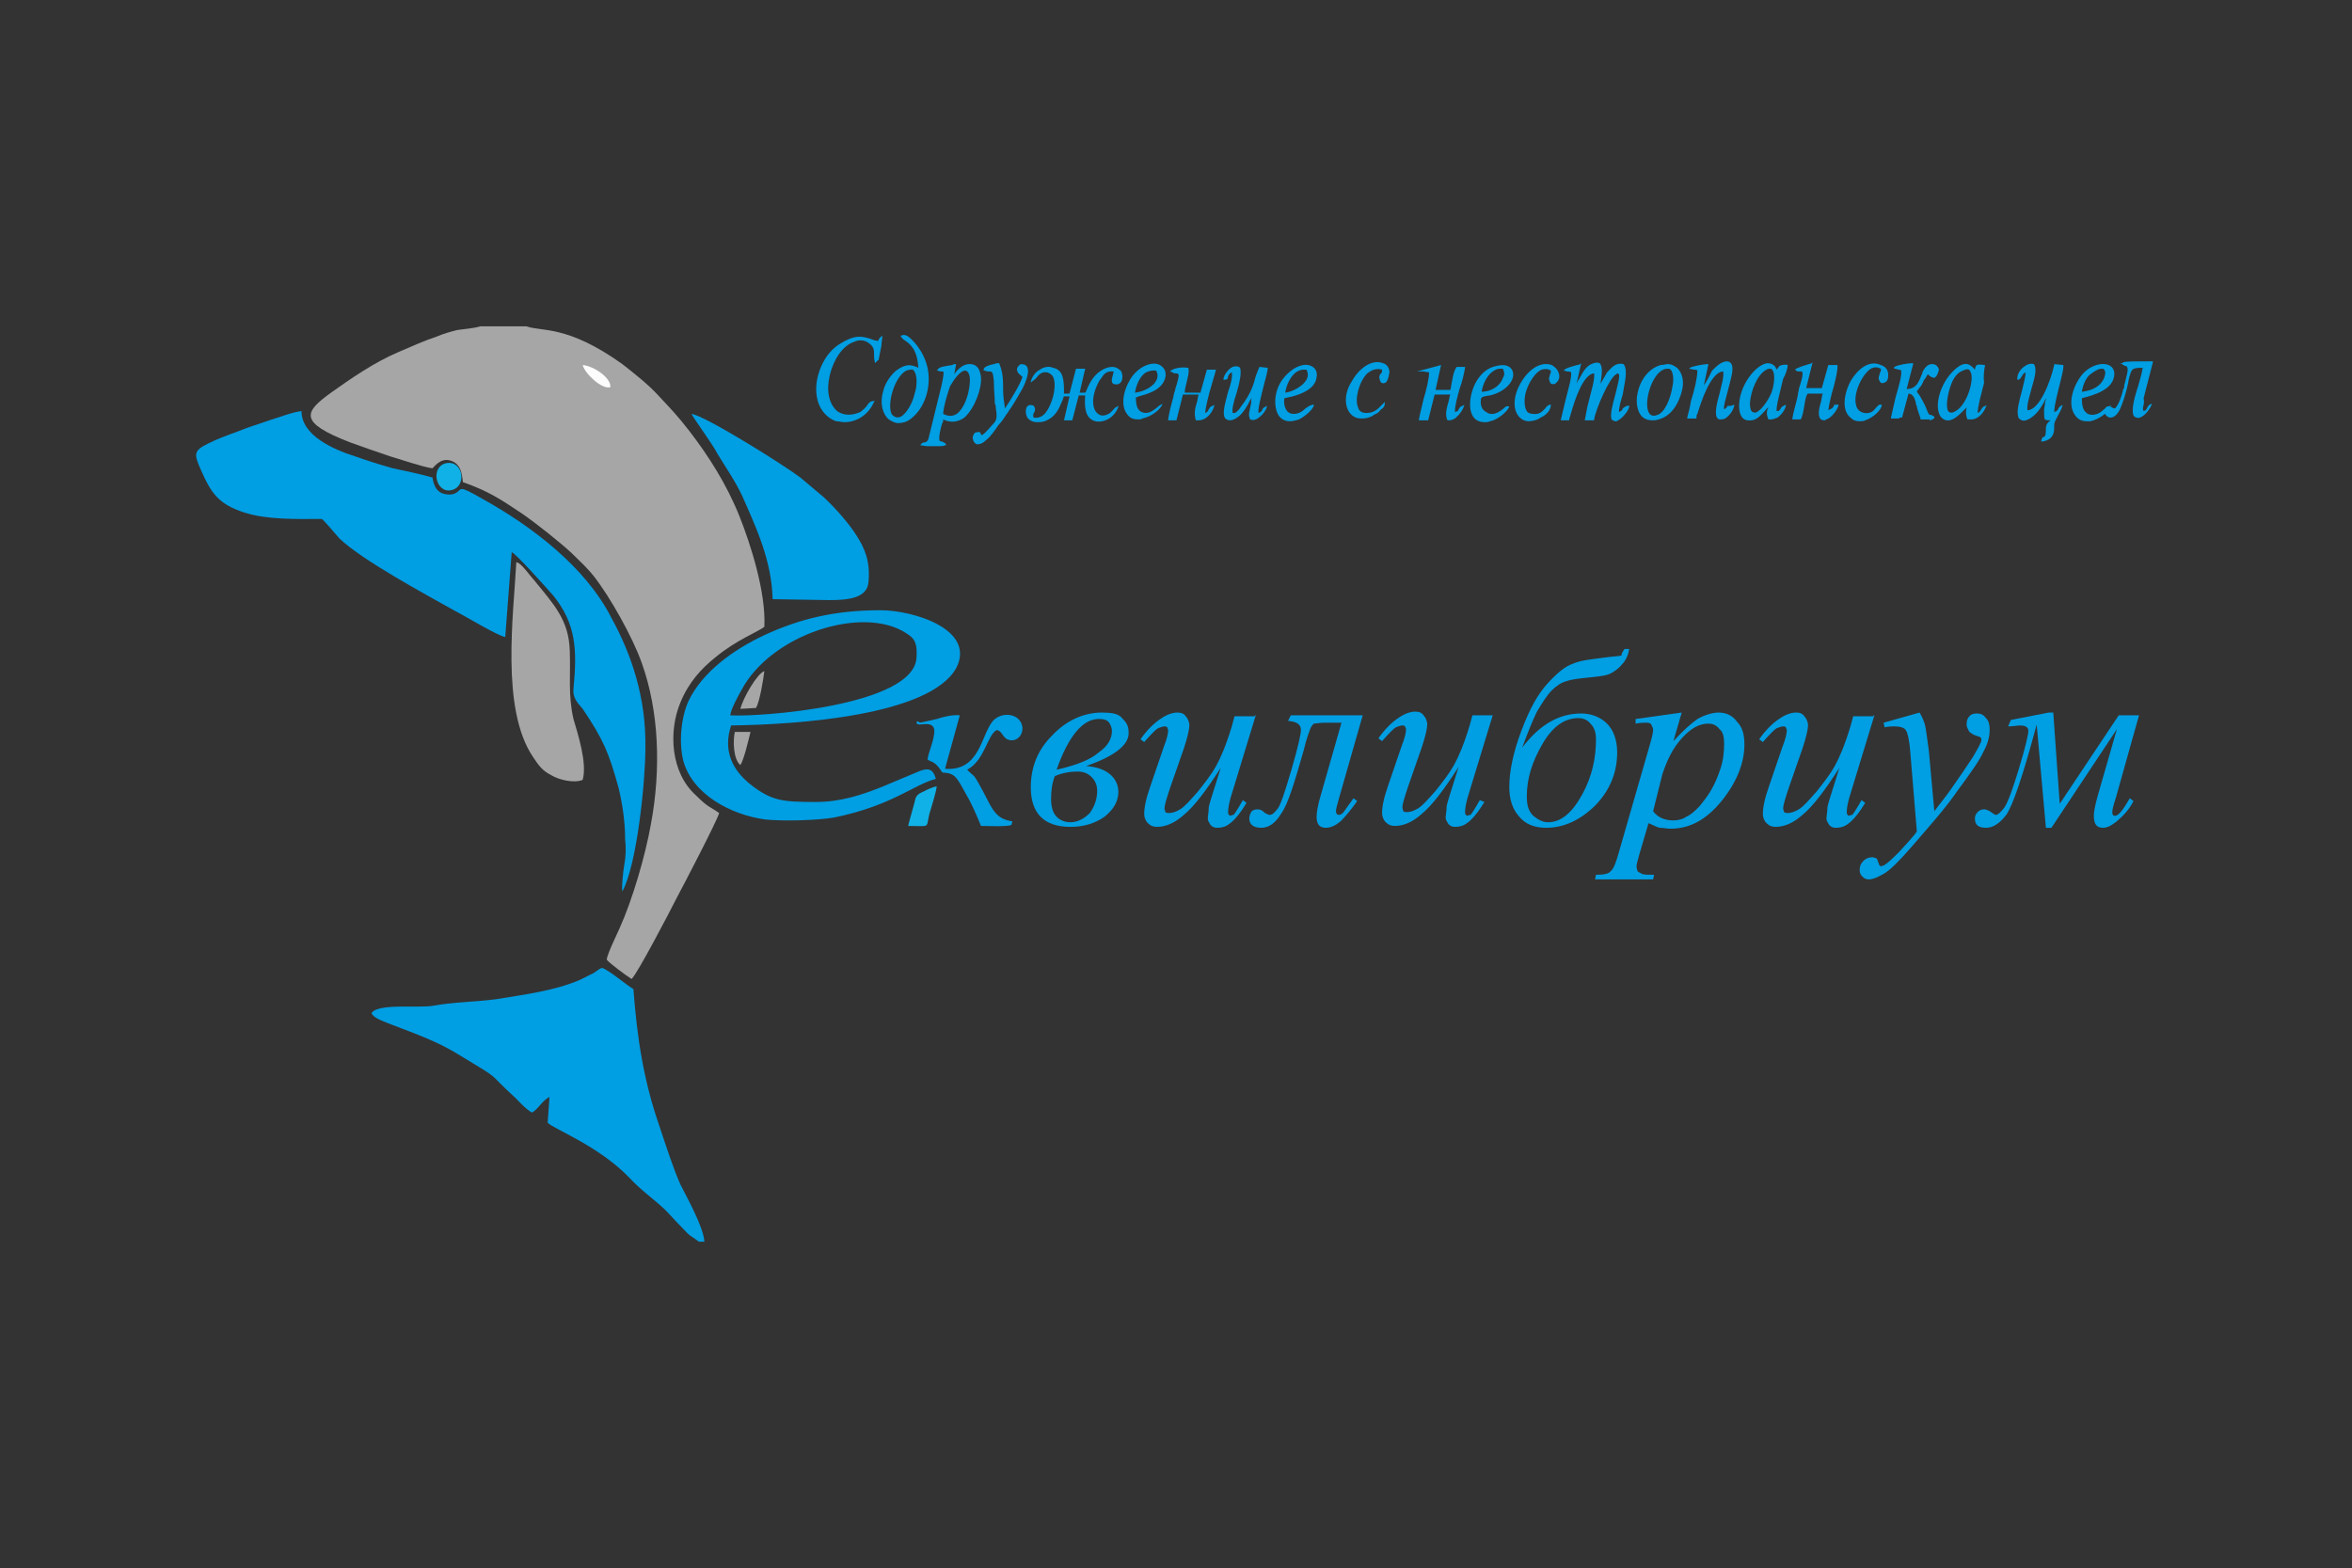 <?xml version="1.0" encoding="utf-8"?>
<!-- Generator: Adobe Illustrator 21.1.0, SVG Export Plug-In . SVG Version: 6.00 Build 0)  -->
<svg version="1.1" id="Layer_1" xmlns="http://www.w3.org/2000/svg" xmlns:xlink="http://www.w3.org/1999/xlink" x="0px" y="0px"
	 viewBox="0 0 255.1 170.1" style="enable-background:new 0 0 255.1 170.1;" xml:space="preserve">
<rect x="0" y="0" width="255.1" height="170.1" fill="#333333" stroke="none"/>
<style type="text/css">
	.st0{fill:#A6A6A6;}
	.st1{fill:#009EE3;}
	.st2{fill:#10B1E7;}
	.st3{fill:#FCFCFC;}
</style>
<path class="st0" d="M57.1,35.4h-5c-0.6,0.2-1.8,0.3-2.5,0.4c-0.8,0.2-1.5,0.4-2.2,0.7c-1.5,0.5-2.8,1.1-4.2,1.7
	c-2.6,1.1-5.2,2.9-7.3,4.4C33,44.7,32.3,45.8,38,48c1.4,0.5,2.8,1,4.3,1.5c1,0.3,3.7,1.2,4.6,1.3c0.4-0.4,1.1-1.3,2.3-0.7
	c0.7,0.4,0.9,1.1,1,2.2c2.8,1,4,1.8,6.4,3.4c1.6,1.1,4.1,3.1,5.4,4.3c0.8,0.8,1.6,1.5,2.4,2.5c1.8,2.3,4.2,6.6,5.2,9.4
	c1.9,5.3,2.1,11.6,1,17.5c-0.6,3.4-2,8.2-3.4,11.3c-0.3,0.7-1.3,2.7-1.4,3.4c0.3,0.4,2.2,1.8,2.7,2.1c0.6-0.5,4.2-7.4,4.9-8.8
	c0.7-1.3,4.4-8.4,4.6-9.2c-1-0.7-1.2-0.6-2.5-1.9c-2.8-2.5-3-7-1.7-10.1c0.9-2.2,2.3-3.7,3.8-4.9c2.3-1.9,4.7-2.8,5.3-3.3
	c0.2-3.7-1.5-9-2.7-12c-1.4-3.5-3.4-6.6-5.4-9.2c-1.3-1.7-2.1-2.5-3.4-3.9c-1.1-1.2-2.5-2.3-3.9-3.4C61.5,35.2,58.7,36,57.1,35.4"/>
<path class="st1" d="M34.9,56.3c0.2,0.1,1.3,1.4,1.9,2.1c2.5,2.4,9.4,6.1,12.6,7.9c1,0.5,4.6,2.7,5.4,2.8l0.7-9.2
	c0.5,0.2,3.7,3.8,4.5,4.7c2.5,3.1,2.6,5.9,2.2,10.1c-0.1,1,0.4,1.5,1,2.2c2.2,3.3,2.8,4.6,3.9,8.6c0.4,1.7,0.7,3.6,0.7,5.5
	c0.1,1,0.1,1.8-0.1,2.9c-0.1,0.5-0.3,2.4-0.2,2.8c1.6-2.9,2.5-12,2.5-15.5C70.1,75.7,68.5,71,66.3,67c-2.8-5.5-8.6-9.9-14-12.9
	c-2.8-1.6-2.1-1-2.9-0.6c-0.5,0.3-1.5,0.1-1.8-0.2c-0.4-0.3-0.6-0.9-0.7-1.5c-1.4-0.4-2.9-0.7-4.3-1c-1.4-0.4-2.7-0.8-4.1-1.3
	c-2.2-0.7-5.8-2.2-5.8-4.9c-1,0.1-2.5,0.7-3.5,1c-1.1,0.4-2.2,0.7-3.4,1.2c-1.1,0.4-2.2,0.8-3.2,1.3c-1.6,0.8-1.6,1.1-0.8,2.9
	c1.1,2.5,1.9,3.7,4.7,4.6C29,56.4,32.1,56.3,34.9,56.3"/>
<path class="st1" d="M75.8,134.7h0.6c-0.1-1.6-1.9-4.8-2.6-6.2c-0.8-1.8-1.6-4.3-2.3-6.4c-1.7-4.9-2.4-9.5-2.8-14.8
	c-0.7-0.4-2.7-2.1-3.4-2.3c-0.4,0.1-0.7,0.5-1.2,0.7c-0.4,0.2-0.8,0.4-1.2,0.6c-2.8,1.2-6.1,1.6-9.1,2.1c-2.3,0.3-4.6,0.3-6.8,0.7
	c-1.6,0.3-6-0.3-6.7,0.8c0.2,0.6,1.6,1,2.3,1.3c2.6,1,4.9,1.8,7.3,3.3c4.8,2.9,2.7,1.6,6,4.6c0.4,0.4,1.1,1.2,1.8,1.6
	c0.7-0.4,1.1-1.3,1.9-1.7l-0.2,2.8c0.7,0.7,5.5,2.5,8.8,5.9c1.4,1.5,2.5,2.2,3.9,3.5c0.6,0.6,1.1,1.2,1.8,1.9
	C75,134.3,74.9,134,75.8,134.7"/>
<path class="st1" d="M95.5,66.2c-4.9,0-8.7,0.9-12.6,2.7c-3.4,1.6-6.7,4-8.2,7.1c-0.8,1.7-1.1,4.4-0.6,6.5c1,3.7,5.2,5.9,8.9,6.4
	c1.9,0.2,5.6,0.1,7.4-0.2c6.4-1.3,8.7-3.6,11.1-4.2c-0.4-1.6-1.4-1-2.6-0.5c-1,0.4-2.1,0.9-3.1,1.3c-2.2,0.9-4.6,1.7-7.3,1.7
	c-3.6,0-4.8-0.1-7.1-1.9c-2-1.6-3-3.7-2.1-6.4c7.4-0.1,21.5-1.1,24.4-6.2C105.9,68.3,99.1,66.2,95.5,66.2z M99.4,71.4
	c-0.4,5.2-17.1,6.4-20.2,6.2c0.1-0.7,0.8-2,1.2-2.7c3.2-6.1,13.2-9.3,17.9-6.2C99.3,69.3,99.5,69.9,99.4,71.4z"/>
<path class="st1" d="M83.8,65l6.1,0.1c1.8,0,4.2-0.1,4.3-2c0.2-2.2-0.4-3.6-1.3-5c-0.8-1.3-2.4-3.1-3.6-4.2l-2.5-2.1
	c-1.7-1.3-10.3-6.7-11.8-6.9c0.1,0.3,2.3,3.3,2.8,4.3c0.9,1.5,1.9,2.9,2.7,4.6C82,57.2,83.7,60.8,83.8,65"/>
<path class="st0" d="M63.2,84.6c0.5-1.8-0.5-4.9-1-6.6c-0.6-2.6-0.3-4.7-0.4-7.4c-0.1-3.4-1.8-5.1-3.9-7.7c-0.4-0.4-1.4-1.9-1.9-1.9
	c-0.3,5.7-1.7,15.9,1.8,21.1c0.6,0.9,1,1.5,2,2C60.6,84.6,62.3,85,63.2,84.6"/>
<path class="st1" d="M99.4,78.5L99.4,78.5l0.3,0.1c0.5,0,1.9-0.4,1.6,1.1c-0.1,0.9-0.6,1.9-0.7,2.7c0.4,0.3,0.8,0.1,1.6,1.4
	c1.4,0.1,1.5,0.4,2.6,2.4c0.6,1,1.1,2.2,1.6,3.4c0.8,0,2.7,0.1,3.3-0.1l0.1-0.4c-2.1-0.3-2.2-1.6-3.7-4.2c-0.5-0.9-0.5-0.7-1-1.2
	c-0.1-0.1-0.1-0.1-0.2-0.2c1.9-1,2.2-3.8,3.2-4.3c0.7,0.1,0.6,1,1.5,1.1c0.7,0.1,1.3-0.5,1.3-1.3c-0.1-1.6-2.2-1.9-3.2-0.8
	c-1.3,1.5-1.4,5.5-5.2,5.2l1.6-5.8c-0.8-0.1-1.9,0.2-2.5,0.4l-1.8,0.4C99.4,78.2,99.5,78.1,99.4,78.5"/>
<path class="st1" d="M133.9,44.9C134,44.9,133.8,44.9,133.9,44.9L133.9,44.9z"/>
<path class="st1" d="M204.8,40.7c0,0.4-0.1,0.7-0.4,0.8c-0.2,0.1-0.4,0.1-0.5-0.1s-0.2-0.3-0.1-0.6c0-0.1,0.1-0.2,0.1-0.4
	c0.1-0.1,0.1-0.1,0.1-0.4c-0.4-0.2-0.7-0.2-1.1,0c-1,0.7-1.9,2.7-1.6,3.9c0.1,0.5,0.4,0.8,0.9,0.9c0.7,0.1,1-0.2,1.3-0.6
	c0.1-0.1,0.1-0.1,0.1-0.1c0.1-0.1,0.1-0.1,0.1-0.1c0.1-0.1,0.1-0.1,0.2-0.1c0,0,0.1,0,0.1,0h0.1v0.1c-0.1,0.5-0.9,1.3-1.8,1.6
	c-0.2,0.1-0.4,0.1-0.6,0.1c-0.4,0-0.7-0.1-1-0.4c-1-0.8-0.7-2.7,0.1-4.1c0.7-1.1,1.9-2.2,3.2-1.6C204.6,39.8,204.8,40.2,204.8,40.7z
	"/>
<path class="st1" d="M150.3,41.5c-0.2,0.1-0.4,0.1-0.5,0s-0.2-0.4-0.2-0.6s0.1-0.3,0.2-0.4c0.1-0.1,0.1-0.2,0.1-0.4
	c-0.7-0.2-1.2,0.1-1.6,0.4c-0.9,0.9-1.4,2.8-1,3.7c0.1,0.4,0.4,0.6,0.9,0.6c0.8,0,1.2-0.4,1.5-0.7c0.1-0.1,0.3-0.3,0.4-0.4l0.1-0.1
	v0.1c0,0.4-0.2,0.6-0.4,0.7l-0.1,0.1c-0.1,0.2-0.4,0.4-0.7,0.5l-0.1,0.1c-0.4,0.2-0.7,0.3-1.2,0.3s-0.7-0.1-1-0.3
	c-1-0.8-0.9-2.5-0.1-3.7c0.7-1.3,2.1-2.5,3.4-2c0.4,0.1,0.7,0.5,0.7,1C150.6,41,150.5,41.3,150.3,41.5z"/>
<path class="st1" d="M169.1,40.6c0.1,0.4-0.1,0.8-0.4,1c-0.1,0.1-0.4,0.1-0.5,0s-0.2-0.4-0.2-0.6c0.1-0.2,0.1-0.3,0.1-0.4
	c0.1-0.1,0.1-0.1,0.1-0.4c-0.3-0.2-0.6-0.2-1-0.1c-0.9,0.4-1.7,2-1.8,2.9c-0.1,0.7,0,1.3,0.2,1.6c0.1,0.2,0.4,0.3,0.7,0.3
	c0.7,0.1,1-0.3,1.3-0.6c0.1-0.2,0.4-0.4,0.5-0.4h0.1V44c0,0.4-0.4,1-1.1,1.3c-0.4,0.3-1,0.4-1.3,0.4c-0.3,0-0.5-0.1-0.7-0.2
	c-1.1-0.7-1-2.4-0.3-3.7c0.7-1.4,2.1-2.7,3.5-2.2C168.8,39.9,169,40.2,169.1,40.6z"/>
<path class="st1" d="M232.5,43.9c-0.1,0.4-0.1,0.5,0,0.7c0.3-0.1,0.3-0.2,0.4-0.4c0.1-0.1,0.1-0.3,0.5-0.4l0.1-0.1l-0.1,0.1
	c-0.1,0.4-0.7,1.3-1.3,1.5c-0.2,0.1-0.4,0-0.6-0.1c-0.4-0.4-0.1-1.8,0.4-3.3c0.2-0.7,0.4-1.4,0.5-2c-1.2,0-1.2,0.1-1.5,1.2
	c-0.1,0.6-0.3,1.6-0.8,2.9c-0.4,1.1-0.9,1.3-1.2,1.3l0,0c-0.2,0-0.4-0.1-0.6-0.4c-0.1-0.2-0.1-0.4,0.1-0.7c0.2-0.2,0.4-0.1,0.7,0
	c0.1,0.1,0.1,0.1,0.3,0.1c0.4-0.4,0.7-1.3,0.9-2.1c0.1-0.1,0.1-0.3,0.1-0.4c0-0.1,0.1-0.3,0.1-0.4c0.1-0.5,0.4-1.3,0.2-1.6
	c-0.1-0.1-0.1-0.1-0.2-0.1l-0.2-0.1c0,0-0.1,0-0.1-0.1l-0.3-0.1h0.3l0.1-0.1l0,0c0.3-0.1,1.5-0.1,2.8-0.1h0.4v0.1l-1,3.9
	C232.6,43.7,232.5,43.8,232.5,43.9z"/>
<path class="st1" d="M110.7,42.5c-0.4,0.7-0.8,1.4-1.3,2.1c-0.1,0.2-0.3,0.4-0.4,0.6c-0.2,0.3-0.4,0.6-0.7,0.9
	c-0.4,0.6-0.9,1.3-1.3,1.6c-0.4,0.4-0.7,0.5-1,0.5c-0.1,0-0.1,0-0.2-0.1c-0.2-0.1-0.3-0.4-0.3-0.7c0.1-0.3,0.2-0.5,0.4-0.5
	c0.4-0.1,0.4,0,0.5,0.2c0,0.1,0.1,0.1,0.1,0.1c0.4-0.2,1-1,1.3-1.3c0.4-0.4,0.3-1,0.2-1.7c0-0.1,0-0.3-0.1-0.4
	c0-0.7-0.1-1.5-0.1-2.2v-0.2c-0.1-1.1-0.2-1.1-0.5-1.1c-0.1,0-0.4,0-0.7-0.2l0.1,0v-0.1c0.1-0.2,0.5-0.4,1.1-0.5
	c0.2-0.1,0.4-0.1,0.5-0.1h0.1v0.1c0.4,0.9,0.4,1.9,0.4,2.8c0,0.7,0.1,1.3,0.2,2c0.5-0.7,1.7-2.7,1.9-3.4c-0.1-0.1-0.1-0.1-0.2-0.2
	c-0.2-0.1-0.4-0.4-0.4-0.6s0.1-0.4,0.4-0.6l0,0l0,0c0.4,0,0.6,0.1,0.7,0.3C111.8,40.5,110.9,42.2,110.7,42.5z"/>
<path class="st1" d="M209.8,41L209.8,41L209.8,41c-0.4-0.1-0.5-0.2-0.6-0.3c-0.1-0.1-0.1-0.1-0.1-0.1c-0.1,0.1-0.2,0.4-0.4,0.6
	c-0.1,0.1-0.1,0.3-0.2,0.4c-0.1,0.3-0.3,0.4-0.4,0.6c-0.1,0.1-0.1,0.1-0.2,0.3c0.1,0.1,0.2,0.3,0.3,0.4c0.1,0.2,0.2,0.3,0.6,1.1
	c0.4,1,0.4,1,0.6,1c0.1,0,0.2,0.1,0.4,0.2l0,0v0.1c0,0.1,0,0.1-0.1,0.1l0,0c0,0.1-0.1,0.1-0.1,0.1c-0.1,0-0.2,0.1-0.2,0.1
	c-0.1,0-0.1,0-0.1-0.1h-1v-0.1c-0.1-0.4-0.3-0.8-0.4-1.3c0-0.1-0.1-0.2-0.1-0.3v-0.1c-0.1-0.4-0.3-1-0.8-1l-0.7,2.6H206v0.1h-0.1
	h-0.8v-0.1c0.1-0.5,0.3-1.3,0.5-2.2c0.3-1.1,0.7-2.3,0.6-2.9c-0.1-0.1-0.2-0.1-0.3-0.1c-0.1,0-0.2-0.1-0.4-0.1l-0.1-0.1l0.1-0.1
	c0.3-0.2,1.4-0.4,1.9-0.4h0.1v0.1l-0.7,2.7l0,0c1,0,1.3-0.7,1.6-1.5c0.1-0.1,0.1-0.4,0.2-0.5c0.4-0.7,0.8-0.7,1-0.7
	c0.3,0,0.6,0.2,0.7,0.6C210.2,40.5,210.1,40.8,209.8,41z"/>
<path class="st1" d="M131.4,41.8c-0.3,1-0.6,2.2-0.7,3c0.3-0.1,0.3-0.2,0.4-0.4c0.1-0.1,0.1-0.3,0.5-0.4l0.1-0.1V44
	c-0.1,0.5-0.5,1.1-1,1.4c-0.2,0.1-0.4,0.2-0.7,0.2c-0.1,0-0.1,0-0.3,0l0,0l0,0c-0.2-0.7-0.1-1.3,0.1-1.9c0.1-0.3,0.1-0.6,0.2-0.9
	h-1.7l-0.7,2.8h-0.9v-0.1c0.1-0.7,0.3-1.5,0.5-2.2c0.1-0.3,0.1-0.6,0.2-0.8c0.1-0.3,0.1-0.5,0.2-0.7c0.2-0.7,0.3-1.1,0.2-1.2
	c-0.1-0.1-0.1-0.1-0.4-0.1c-0.1,0-0.1,0-0.2-0.1l-0.3-0.1l0.1-0.1c0.4-0.3,1.3-0.4,1.8-0.3h0.1v0.1c0.1,0.4-0.1,1-0.2,1.5
	c-0.1,0.4-0.2,0.7-0.2,1.1h1.7l0.7-2.5h1V40C131.8,40.5,131.6,41.1,131.4,41.8z"/>
<path class="st1" d="M158.3,42.2c-0.2,0.8-0.5,1.7-0.5,2.5c0.3-0.1,0.4-0.1,0.4-0.3c0.1-0.1,0.1-0.3,0.5-0.4l0.1-0.1V44
	c-0.1,0.4-0.5,1-1,1.4c-0.2,0.1-0.4,0.2-0.6,0.2c-0.1,0-0.1,0-0.2,0l0,0l0,0c-0.3-0.6-0.1-1.3,0.1-2c0.1-0.3,0.1-0.6,0.2-0.8h-1.7
	l-0.7,2.8h-1v-0.1c0.1-0.6,0.3-1.3,0.5-2.2c0.3-1,0.6-2.2,0.6-2.9l-0.6-0.1h-0.7l2.6-0.7l-0.6,2.7h1.6c0.1-0.3,0.1-0.6,0.2-1
	c0.1-0.6,0.2-1.1,0.5-1.5l0,0h0.9v0.1C158.8,40.5,158.6,41.4,158.3,42.2z"/>
<path class="st1" d="M198.9,41.9c-0.3,1-0.5,1.9-0.6,2.6c0.2-0.1,0.2-0.1,0.4-0.2l0.1-0.1c0.1-0.1,0.1-0.2,0.1-0.2
	c0-0.1,0.1-0.1,0.3-0.1h0.2V44c-0.1,0.4-0.7,1.3-1.3,1.5c-0.1,0-0.1,0.1-0.2,0.1c-0.1,0-0.2,0-0.4-0.1c-0.4-0.4-0.2-1.2,0-1.9
	c0.1-0.4,0.1-0.7,0.2-0.9h-1.6c-0.2,0.1-0.3,0.7-0.4,1.3c-0.1,0.6-0.2,1.2-0.4,1.5l0,0h-0.9v-0.1c0.1-0.6,0.3-1.3,0.5-2.1
	c0.1-0.3,0.1-0.7,0.2-1v-0.1c0.2-0.6,0.6-1.8,0.3-1.9c-0.1,0-0.1,0-0.2,0c-0.1,0-0.3,0-0.4-0.1l-0.1-0.1l0.1-0.1
	c0.2-0.1,0.7-0.3,1.1-0.4c0.2-0.1,0.4-0.1,0.6-0.2l0.1-0.1l-0.7,2.8h1.7l0.7-2.5h1v0.1C199.3,40.3,199.1,41.1,198.9,41.9z"/>
<path class="st1" d="M188.1,43.9V44c-0.1,0.5-0.5,1.1-1,1.4c-0.2,0.1-0.4,0.1-0.5,0.1c-0.1,0-0.2,0-0.3-0.1l0,0l0,0
	c-0.4-0.4-0.1-1.6,0.2-2.7c0.2-0.9,0.5-1.8,0.4-2.4l0,0c-0.9,0-1.9,1.6-2.8,4.6c-0.1,0.1-0.1,0.3-0.1,0.4v0.1h-1v-0.1
	c0.1-0.4,0.3-1.1,0.4-1.8c0.4-1.2,0.7-2.6,0.7-3.3c-0.1-0.1-0.2-0.1-0.4-0.1l-0.5-0.1l0.1-0.1c0.3-0.2,1.6-0.4,1.9-0.4h0.1l-0.5,2.3
	c0.3-0.4,0.6-1,0.9-1.6l0,0l0.1-0.1c0.3-0.3,0.9-0.9,1.5-0.9c0.2,0,0.4,0.1,0.5,0.3c0.3,0.5-0.1,1.7-0.4,2.9c-0.2,0.8-0.5,1.7-0.4,2
	c0.2-0.1,0.3-0.2,0.4-0.4C187.6,44.1,187.8,44,188.1,43.9L188.1,43.9z"/>
<path class="st1" d="M133.9,44.9C133.8,44.9,134,44.9,133.9,44.9L133.9,44.9z"/>
<path class="st1" d="M137.5,39.9L137.5,39.9l-0.9-0.1l0,0c-0.1,0.2-0.2,0.5-0.4,1c-0.2,0.8-0.5,1.9-1.6,3.3
	c-0.1,0.2-0.5,0.7-0.7,0.7c-0.1,0-0.2,0-0.2,0l0,0c-0.1-0.4,0.1-1.2,0.4-2.1c0.3-1,0.6-2.2,0.4-2.8l0,0l0,0
	c-0.2-0.2-0.5-0.2-0.8-0.1c-0.5,0.2-1,1-1,1.3v0.1h0.1c0.3,0,0.4-0.1,0.4-0.4c0.1-0.1,0.1-0.3,0.4-0.4c0.1,0.4-0.1,1.3-0.4,2.1
	c-0.3,1.2-0.7,2.4-0.3,2.9c0.1,0.1,0.3,0.2,0.5,0.2l0,0c0.6,0,1.3-0.7,1.4-0.9c0.2-0.2,0.4-0.6,0.6-0.9c0.1-0.3,0.3-0.5,0.4-0.7
	c-0.1,0.2-0.1,0.4-0.1,0.6c-0.1,0.7-0.4,1.3-0.1,1.8l0,0l0,0c0.2,0.1,0.5,0.1,0.8-0.1c0.5-0.3,1-1,1-1.3V44l-0.1,0.1
	c-0.3,0.1-0.4,0.3-0.4,0.4c-0.1,0.1-0.1,0.2-0.4,0.3c-0.1-0.4,0.3-1.9,0.6-3.1C137.3,41,137.5,40.2,137.5,39.9z M133.9,44.9
	C134,44.9,133.8,44.9,133.9,44.9L133.9,44.9z"/>
<path class="st1" d="M223.5,41.3c-0.3,1.2-0.7,2.7-0.7,3.4c0.3-0.1,0.4-0.2,0.4-0.3c0.1-0.1,0.1-0.3,0.4-0.4l0.1-0.1v0.1
	c-0.1,0.4-0.3,0.7-0.5,1.1c-0.2,0.4-0.4,0.7-0.4,1v0.1c0,0.4,0.1,1.5-1.3,1.7h-0.1v-0.1c0.1-0.3,0.1-0.4,0.3-0.4
	c0.1-0.1,0.2-0.1,0.2-0.9c0-0.4,0.2-0.7,0.4-0.8c0.1-0.1,0.1-0.1,0.1-0.1c-0.3,0-0.5,0-0.6-0.1c-0.1-0.1-0.1-0.5-0.1-1
	c0-0.2,0.1-0.5,0.1-0.8l0.1-0.4v-0.1c-0.3,0.7-0.8,1.4-1.1,1.7c-0.2,0.2-1,0.9-1.5,0.7c-0.2-0.1-0.4-0.2-0.4-0.4
	c-0.2-0.6,0.1-1.7,0.4-2.8c0.2-0.8,0.4-1.6,0.4-2c-0.2,0.1-0.3,0.2-0.4,0.4c-0.1,0.1-0.1,0.3-0.4,0.4h-0.1V41c0-0.4,0.3-0.9,0.7-1.2
	c0.4-0.3,0.7-0.4,1.1-0.3l0,0l0,0c0.4,0.6,0,1.7-0.3,2.8c-0.2,0.8-0.5,1.7-0.4,2.2l0,0c1.3,0,2.5-3.1,2.9-4.9v-0.1l1,0.1v0.1
	C223.8,40.2,223.6,40.8,223.5,41.3z"/>
<path class="st1" d="M126.4,40.9c0.1-0.6-0.1-1-0.6-1.3c-0.7-0.4-2,0-2.9,1.1c-0.8,1-1.6,3.1-0.6,4.3c0.3,0.4,0.7,0.5,1.2,0.5
	c0.1,0,0.3,0,0.4-0.1c1-0.2,2-1,2.2-1.6l0.1-0.1l-0.1,0.1c-0.2,0.1-0.4,0.2-0.6,0.4c-0.4,0.3-0.7,0.6-1.3,0.6c-0.8-0.1-1-0.7-1-1.7
	c0.1,0,0.1,0,0.3-0.1C124.2,42.8,126.1,42.4,126.4,40.9z M123.1,42.6c0.1-0.7,0.5-1.8,1.2-2.2c0.2-0.1,0.5-0.2,0.7-0.2
	c0.1,0,0.2,0,0.4,0c0.2,0.4,0.2,0.7,0,1.1C125.1,41.9,124.1,42.5,123.1,42.6z"/>
<path class="st1" d="M229.3,40.8c0.1-0.5-0.1-1-0.6-1.2c-0.7-0.3-2.1,0-3,1.2c-0.7,0.9-1.6,3-0.6,4.3c0.3,0.4,0.7,0.6,1.2,0.6
	c0.1,0,0.2,0,0.4,0c1-0.2,2-1,2.2-1.6l0.1-0.1h-0.1c-0.2,0.1-0.4,0.2-0.7,0.4c-0.3,0.3-0.7,0.6-1.3,0.6c-0.3,0-0.5-0.1-0.7-0.3
	c-0.3-0.3-0.4-0.8-0.4-1.5C227.4,42.8,229.1,42.2,229.3,40.8z M227.9,40c0.1,0,0.1,0,0.2,0c0.2,0.1,0.3,0.4,0.2,0.7
	c-0.1,0.6-0.7,1.6-2.5,1.8c0.1-0.7,0.4-1.4,0.8-1.8C227.1,40.3,227.6,40,227.9,40z"/>
<path class="st1" d="M163.1,44.3c-0.5,0.4-1.2,0.9-1.9,0.4c-0.4-0.2-0.6-0.6-0.6-1.1s0.1-0.5,0.4-0.6c0.1,0,0.4-0.1,0.6-0.1
	c1.7-0.4,2.7-1.6,2.5-2.5c-0.1-0.5-0.6-1-1.8-0.7c-2.1,0.4-3.1,3.1-2.8,4.8c0.2,0.9,0.7,1.3,1.6,1.3c0.1,0,0.3,0,0.5-0.1
	c0.7-0.1,1.9-1,2.1-1.6l0.1-0.1l-0.1,0.1C163.4,44,163.3,44.1,163.1,44.3z M160.7,42.5c0.1-0.7,0.5-1.7,1.2-2.2
	c0.3-0.2,0.5-0.3,0.8-0.3c0.1,0,0.1,0,0.3,0c0.2,0.4,0.2,0.7,0,1C162.7,41.9,161.7,42.5,160.7,42.5z"/>
<path class="st1" d="M141.6,44.3c-0.3,0.3-0.7,0.6-1.3,0.6c-0.3,0-0.5-0.1-0.7-0.3c-0.2-0.3-0.4-0.7-0.3-1.4
	c2.2-0.4,3.4-1.2,3.5-2.3c0.1-0.5-0.1-1-0.6-1.2c-0.6-0.3-1.7-0.1-2.8,1.1c-1.3,1.4-1.3,3.4-0.7,4.3c0.3,0.4,0.7,0.6,1.2,0.6
	c0.3,0,0.7-0.1,1-0.2c0.4-0.2,1.4-0.9,1.6-1.5v-0.1h-0.1C142,44,141.9,44.1,141.6,44.3z M139.4,42.6c0.1-0.8,0.6-1.9,1.3-2.3
	c0.2-0.1,0.4-0.2,0.7-0.2c0.1,0,0.2,0,0.3,0c0.2,0.4,0.2,0.7,0,1.1C141.3,41.9,140.2,42.5,139.4,42.6z"/>
<path class="st1" d="M95.7,36.4v0.1c0,0.3-0.1,0.6-0.1,1c0,0.1-0.1,0.4-0.1,0.5l-0.2,1c0,0.1-0.1,0.1-0.1,0.1c0,0-0.1,0.1-0.1,0.1
	c0,0,0,0-0.1,0.1l-0.1,0.1v-0.1c-0.1-0.3-0.1-0.6-0.1-0.9c0-0.4,0-0.8-0.6-1.2c-0.4-0.3-1-0.4-1.6-0.1c-1.2,0.4-2.2,1.9-2.6,3.6
	c-0.4,1.7-0.1,3.1,0.8,3.9c0.7,0.5,1.6,0.5,2.5,0.1c0.4-0.3,0.7-0.6,0.8-0.8c0.2-0.3,0.4-0.4,0.7-0.4h0.1l-0.1,0.1
	c-0.7,1.6-2.1,2.2-3.2,2.2c-0.3,0-0.6-0.1-0.9-0.1c-1.2-0.4-2.5-1.8-2.1-4.4c0.3-1.7,1.2-3.2,2.5-4c1.6-1,2.4-0.9,3.7-0.4
	c0.4,0.1,0.4,0.1,0.5,0C95.3,36.7,95.5,36.6,95.7,36.4L95.7,36.4z"/>
<path class="st1" d="M176.7,44c0.1,0.3-0.6,1.3-1.2,1.6c-0.1,0.1-0.2,0.1-0.3,0.1c-0.1,0-0.3-0.1-0.4-0.2c-0.2-0.5,0.1-1.6,0.4-2.7
	c0.2-0.9,0.5-1.8,0.4-2.2c-0.1,0-0.1-0.1-0.1-0.1s-0.1,0-0.2,0.1c-0.7,0.3-2.2,3.7-2.4,4.9v0.1h-1v-0.1c0.1-0.4,0.2-1.2,0.4-1.9
	c0.3-1.2,0.7-2.5,0.6-3.1c-1.2,0.1-2.1,2.9-2.5,4.3c-0.1,0.4-0.2,0.6-0.2,0.7v0.1h-0.9v-0.1c0.1-0.4,0.3-1.3,0.5-2.1
	c0.3-1.2,0.7-2.5,0.6-3c-0.1-0.1-0.2-0.1-0.4-0.1l-0.4-0.1l0.1-0.1c0.2-0.2,0.7-0.3,1-0.4c0.3-0.1,0.5-0.1,0.7-0.2l0.1-0.1l-0.5,2.2
	c0.1-0.2,0.2-0.4,0.4-0.7c0.3-0.6,0.7-1.2,1.2-1.4c0.4-0.2,0.7-0.2,0.9-0.1c0.4,0.4,0.2,1.4,0.1,2.2c0,0.1,0,0.1-0.1,0.2
	c0.1-0.2,0.3-0.5,0.4-0.7c0.1-0.2,0.3-0.5,0.4-0.7l0.1-0.1c0.4-0.4,0.8-1,1.7-0.8l0,0l0,0c0.5,0.7,0.1,2-0.1,3.3
	c-0.2,0.7-0.4,1.3-0.4,1.9c0.2-0.1,0.4-0.2,0.4-0.4C176.3,44.1,176.4,44,176.7,44L176.7,44L176.7,44z"/>
<path class="st1" d="M121.7,41.2c-0.1,0.3-0.2,0.4-0.5,0.5c-0.2,0-0.4,0-0.5-0.1c-0.2-0.2-0.1-0.6,0-0.9c0-0.1,0.1-0.4,0.1-0.4
	c-0.8-0.1-1.1,0.3-1.4,0.8l-0.1,0.1c-1,1.7-0.9,3.2-0.2,3.7c0.4,0.3,0.8,0.2,1.3-0.1c0.1-0.1,0.2-0.2,0.3-0.3
	c0.1-0.1,0.2-0.3,0.5-0.4l0.1-0.1v0.1c-0.1,0.4-0.5,1-1,1.3c-0.5,0.3-1,0.4-1.5,0.3c-1.1-0.3-1.2-1.5-1.1-2.8H117l-0.7,2.7h-0.9
	L116,43h-0.6c-0.1,0.1-0.1,0.4-0.2,0.5c-0.4,1-0.8,1.8-1.9,2.2c-0.3,0.1-0.6,0.1-0.8,0.1c-0.6,0-0.9-0.3-1-0.4
	c-0.3-0.4-0.3-1-0.1-1.3c0.2-0.2,0.4-0.2,0.7-0.1l0,0l0,0c0.3,0.4,0.1,0.6,0.1,0.7c-0.1,0.1-0.2,0.3-0.1,0.6
	c0.5,0.1,0.9-0.1,1.2-0.4c0.8-0.9,1.3-2.8,1-3.8c-0.1-0.4-0.4-0.6-0.7-0.7c-0.6-0.1-0.9,0.2-1.2,0.6c-0.1,0.1-0.3,0.3-0.5,0.4
	l-0.1,0.1v-0.1c0.1-0.4,0.4-1,1-1.3c0.4-0.3,1-0.4,1.4-0.2c1.2,0.2,1.2,1.5,1.2,2.7v0.1h0.6l0.7-2.7h1l-0.6,2.6h0.6
	c0.1-0.1,0.1-0.2,0.2-0.4c0.3-0.7,0.8-1.7,1.9-2.2c0.9-0.4,1.4-0.1,1.6,0.1C121.7,40.2,121.8,40.8,121.7,41.2z"/>
<path class="st1" d="M215.3,39.6L215.3,39.6L215.3,39.6c-0.9-0.1-1-0.1-1.1,0.5c-0.1-0.1-0.4-0.5-0.8-0.6c-0.5-0.1-1,0.2-1.6,0.8
	c-1.3,1.3-1.9,3.4-1.5,4.5c0.1,0.4,0.4,0.7,0.8,0.8c0.7,0.1,1.3-0.5,1.9-1.1c0.1-0.1,0.2-0.2,0.3-0.3l0,0c-0.1,0.4-0.1,0.9,0.1,1.3
	l0,0h0.1c0.1,0,0.2,0,0.3,0c0.8,0,1.4-0.8,1.6-1.4l0.1-0.1h-0.1c-0.3,0.1-0.4,0.2-0.5,0.4c-0.1,0.1-0.1,0.3-0.4,0.4
	c0-0.7,0.4-2.1,0.7-3.3C215.1,40.8,215.2,40.2,215.3,39.6z M212.1,44.6c-0.3,0.2-0.5,0.2-0.7,0.1c-0.4-0.3-0.2-1.6,0-2.3
	c0.3-1.1,0.7-1.9,1.5-2.2c0.4-0.2,0.7-0.2,0.8,0.1C214.2,41,213.4,43.9,212.1,44.6z"/>
<path class="st1" d="M193.9,39.6L193.9,39.6L193.9,39.6c-0.3-0.1-0.7,0-0.9,0.1l0,0l-0.3,0.4c-0.2-0.6-0.7-0.7-1-0.7
	c-1,0.1-2.4,1.6-2.9,3.4c-0.2,0.7-0.3,1.8,0.1,2.4c0.1,0.2,0.4,0.4,0.7,0.4c0.9,0.1,1.3-0.5,1.8-1c0.1-0.1,0.2-0.3,0.4-0.4
	c0,0.1,0,0.1-0.1,0.2c-0.1,0.4-0.1,0.6,0.1,1.1l0,0l0,0c0.1,0,0.2,0,0.3,0c0.2,0,0.4-0.1,0.7-0.2c0.4-0.3,0.8-0.8,0.9-1.3v-0.1
	l-0.2,0.1c-0.2,0.1-0.2,0.1-0.3,0.2c0,0.1-0.1,0.1-0.1,0.2c-0.1,0.1-0.1,0.1-0.1,0.1c-0.1,0.1-0.1,0.1-0.3,0.1
	c-0.1-0.4,0.4-2.2,0.7-3.5C193.7,40.6,193.9,39.9,193.9,39.6z M190.1,44.7c-0.2-0.1-0.3-0.4-0.3-1c0.1-1.3,0.8-3.1,1.8-3.6l0,0
	c0.1-0.1,0.3-0.1,0.4-0.1c0.1,0,0.1,0,0.2,0.1c0.4,0.4,0.2,1.7,0,2.3c-0.2,0.7-1,1.9-1.5,2.2C190.5,44.8,190.3,44.8,190.1,44.7z"/>
<path class="st1" d="M181.9,39.9c-0.2-0.1-0.5-0.4-1-0.4c-0.2,0-0.5,0.1-0.8,0.1c-1.3,0.4-2.2,1.6-2.5,3.1c-0.2,1,0,2,0.5,2.5
	c0.2,0.2,0.6,0.4,1.1,0.4c0.2,0,0.4,0,0.7-0.1c1.5-0.4,2.2-1.9,2.5-3C182.7,41.4,182.5,40.5,181.9,39.9z M181.4,41.9
	c-0.2,1.3-0.8,2.8-1.6,3.1c-0.5,0.2-0.8,0.1-1-0.3c-0.5-1.1,0.3-4,1.6-4.6c0.2-0.1,0.4-0.1,0.5-0.1c0.1,0,0.2,0,0.3,0.1
	C181.4,40.3,181.6,41,181.4,41.9z"/>
<path class="st1" d="M100.7,40.5c-0.2-1.9-1.4-3.4-2.2-4c-0.3-0.2-0.6-0.2-0.7-0.1h-0.1v0.1c0.1,0.1,0.2,0.3,0.4,0.4
	c0.6,0.4,1.4,1,1.5,3c-0.1,0-0.1-0.1-0.2-0.1c-0.6-0.2-1.1-0.4-2.2,0.4c-0.5,0.4-1.2,1.3-1.4,2.2c-0.4,1.3-0.1,2.5,0.6,3.1
	c0.3,0.2,0.7,0.4,1,0.4c0.4,0,0.9-0.1,1.3-0.4C100.1,44.5,100.9,42.5,100.7,40.5z M96.7,44.9c-0.5-1.1,0.3-4,1.6-4.7
	c0.4-0.1,0.7-0.2,0.8,0c0.4,0.4,0.4,1.7,0.1,2.5c-0.2,1-0.9,2.2-1.5,2.5C97.3,45.4,96.9,45.2,96.7,44.9z"/>
<path class="st1" d="M106.4,40.9c-0.1-0.7-0.3-1.1-0.7-1.3c-1-0.4-1.8,0.4-2.2,1l0,0l0.2-1.1h-0.1c-0.1,0-0.2,0-0.3,0.1
	c-0.7,0.1-1.5,0.2-1.6,0.5l-0.1,0.1h0.1c0.2,0.1,0.4,0.1,0.5,0.1c0.1,0,0.1,0,0.1,0c0.1,0.1,0,0.7-0.2,1.6l-1.4,5.7
	c-0.1,0.3-0.2,0.3-0.4,0.4c-0.1,0-0.3,0-0.4,0.2l-0.1,0.1l0.7,0.1h0.7c0.1,0,0.2,0,0.3,0c0.1,0,0.2,0,0.4,0c0.2,0,0.5,0,0.6-0.1h0.1
	v-0.1c-0.1-0.2-0.3-0.2-0.4-0.3c-0.1,0-0.2,0-0.3-0.1c-0.1-0.4,0.1-1.3,0.3-1.9c0.1-0.1,0.1-0.3,0.1-0.4c0.8,0.4,1.6,0.3,2.3-0.2
	C105.7,44.3,106.5,42.2,106.4,40.9z M103.9,44.8c-0.5,0.4-1,0.4-1.6,0.1c0-0.7,0.6-2.7,0.8-3.1c0.3-0.5,1-1.6,1.6-1.6l0,0
	c0.1,0,0.3,0.1,0.4,0.4C105.4,41.3,105,43.8,103.9,44.8z"/>
<path class="st2" d="M98.5,89.6c2.5,0,1.9,0.3,2.3-1.3c0.2-0.7,0.7-2.2,0.8-3c-0.5,0.1-0.9,0.3-1.3,0.5s-0.8,0.3-1,0.8
	C99.2,87.1,98.6,89.1,98.5,89.6"/>
<path class="st2" d="M48.2,50.3c-1.6,0.6-0.8,3.5,1,2.8C50.7,52.5,50.1,49.7,48.2,50.3"/>
<path class="st0" d="M80.3,76.9l1.7-0.1c0.4-0.7,0.8-3.1,0.9-4C82.1,73.1,80.6,75.7,80.3,76.9"/>
<path class="st0" d="M80.3,83c0.4-0.6,0.9-2.8,1.1-3.6h-1.7C79.5,80.3,79.5,82.3,80.3,83"/>
<path class="st3" d="M66.2,42c0.1-1-1.8-2.3-3-2.4C63.4,40.5,65.3,42.3,66.2,42"/>
<path class="st1" d="M218.1,78.1l4.1-0.8h0.5l0.7,9.9l6.4-9.6h2.2l-2.5,8.9c-0.3,0.9-0.4,1.4-0.4,1.6c0,0.3,0.1,0.4,0.3,0.4
	c0.4,0,0.9-0.7,1.6-1.9l0.4,0.3c-0.4,0.8-1,1.5-1.7,2.1c-0.7,0.6-1.2,0.8-1.6,0.8c-0.7,0-1-0.4-1-1.3c0-0.4,0.1-1,0.4-2.1l2.1-7.3
	l-7.1,10.7h-0.6l-1-11.2c-1.5,5.6-2.6,8.8-3.3,9.8c-0.7,0.9-1.4,1.4-2.2,1.4s-1.2-0.3-1.2-1c0-0.3,0.1-0.5,0.3-0.7s0.4-0.3,0.7-0.3
	c0.2,0,0.5,0.1,0.9,0.4c0.1,0.1,0.3,0.2,0.4,0.2c0.2,0,0.5-0.3,0.9-0.8c0.4-0.6,0.9-2,1.6-4.3c0.7-2.3,1-3.7,1-4
	c0-0.4-0.3-0.6-0.9-0.6c-0.3,0-0.7,0.1-1.3,0.1"/>
<path class="st1" d="M208.2,77.3c0.3,0.5,0.5,1,0.6,1.4c0.1,0.4,0.2,1.3,0.4,2.7l0.6,6.6c0.5-0.7,1.3-1.6,2.3-3.1
	c0.5-0.7,1.1-1.6,1.9-2.8c0.4-0.7,0.7-1.2,0.8-1.5c0.1-0.1,0.1-0.3,0.1-0.4c0-0.1,0-0.1-0.1-0.2c-0.1-0.1-0.2-0.1-0.5-0.2
	c-0.3-0.1-0.4-0.2-0.7-0.4c-0.1-0.2-0.3-0.5-0.3-0.8c0-0.4,0.1-0.7,0.3-0.9c0.2-0.2,0.4-0.3,0.8-0.3c0.4,0,0.7,0.1,1,0.5
	c0.3,0.3,0.4,0.7,0.4,1.3c0,0.7-0.2,1.5-0.7,2.4c-0.4,0.9-1.4,2.3-2.8,4.2c-1.3,1.9-3.1,3.9-5,6.1c-1.3,1.5-2.3,2.5-3,2.9
	c-0.7,0.4-1.2,0.6-1.6,0.6c-0.3,0-0.5-0.1-0.7-0.3c-0.2-0.2-0.3-0.4-0.3-0.7c0-0.4,0.1-0.7,0.4-1c0.3-0.3,0.6-0.4,1-0.4
	c0.1,0,0.3,0.1,0.4,0.1c0.1,0.1,0.1,0.1,0.2,0.4c0.1,0.2,0.1,0.4,0.2,0.4c0.1,0.1,0.1,0.1,0.1,0.1s0.1-0.1,0.3-0.1
	c0.5-0.3,1-0.8,1.7-1.5c0.8-0.9,1.5-1.6,1.9-2.2l-0.7-8.5c-0.1-1.4-0.3-2.2-0.5-2.5s-0.7-0.4-1.3-0.4c-0.2,0-0.5,0-1,0.1l-0.1-0.5
	L208.2,77.3z"/>
<path class="st1" d="M203.3,77.6l-2.5,8.2c-0.4,1.2-0.5,1.9-0.5,2.3c0,0.1,0,0.2,0.1,0.3c0.1,0.1,0.1,0.1,0.1,0.1
	c0.1,0,0.2-0.1,0.4-0.1c0.1-0.1,0.5-0.7,1-1.6l0.4,0.3c-0.6,1-1.3,1.9-1.9,2.3c-0.4,0.3-0.8,0.4-1.3,0.4c-0.3,0-0.5-0.1-0.7-0.3
	c-0.1-0.2-0.3-0.4-0.3-0.7c0-0.3,0.1-0.7,0.1-1.2c0.1-0.6,0.6-2,1.3-4.3c-1.6,2.5-2.9,4.2-4,5.1c-1,0.9-2,1.3-2.9,1.3
	c-0.4,0-0.7-0.1-1-0.4s-0.4-0.7-0.4-1c0-0.7,0.2-1.7,0.7-3.1l1.4-4.1c0.4-1,0.5-1.6,0.5-1.9c0-0.1-0.1-0.2-0.1-0.3
	c-0.1-0.1-0.2-0.1-0.3-0.1c-0.2,0-0.4,0.1-0.7,0.2c-0.2,0.1-0.7,0.6-1.5,1.5l-0.4-0.3c0.7-1,1.5-1.8,2.3-2.3
	c0.6-0.4,1.2-0.6,1.7-0.6c0.4,0,0.7,0.1,0.9,0.4c0.2,0.2,0.4,0.6,0.4,1c0,0.4-0.2,1.3-0.6,2.5l-1.5,4.3c-0.4,1.2-0.6,1.9-0.6,2.2
	c0,0.1,0.1,0.3,0.1,0.4c0.1,0.1,0.3,0.1,0.4,0.1c0.3,0,0.7-0.1,1.2-0.4c0.5-0.3,1.1-1,1.9-1.9c0.8-1,1.5-1.9,2-2.8
	c0.5-0.9,1.1-2.3,1.7-4.3l0.3-1.1h2.2V77.6z"/>
<path class="st1" d="M179.3,88c0.5,0.7,1.3,1,2.2,1c0.4,0,1-0.1,1.4-0.4c0.5-0.2,1-0.7,1.4-1.1c0.4-0.5,0.9-1.1,1.3-1.8
	s0.7-1.4,1-2.3c0.3-0.9,0.4-1.8,0.4-2.7c0-0.7-0.1-1.3-0.5-1.6c-0.3-0.4-0.7-0.6-1.2-0.6c-1,0-1.9,0.5-2.9,1.6s-1.6,2.4-2.1,3.9
	L179.3,88z M182.4,77.3l-0.9,3.1c1-1.1,1.9-1.9,2.6-2.4c0.7-0.4,1.6-0.7,2.3-0.7c0.8,0,1.5,0.3,2,1c0.6,0.6,0.8,1.4,0.8,2.5
	c0,1.9-0.8,4-2.4,6c-1.6,2-3.4,3.1-5.6,3.1c-0.4,0-0.8-0.1-1.2-0.1c-0.4-0.1-0.7-0.3-1.2-0.5l-1,3.4c-0.2,0.7-0.3,1.1-0.3,1.3
	c0,0.2,0.1,0.4,0.1,0.5c0.1,0.1,0.3,0.2,0.5,0.3s0.7,0.1,1.3,0.1l-0.1,0.5h-6.3l0.1-0.5c0.8,0,1.4-0.1,1.6-0.4
	c0.3-0.2,0.6-1,0.9-2.1l3.4-11.8c0.2-0.7,0.3-1.2,0.3-1.4c0-0.2-0.1-0.4-0.2-0.6s-0.4-0.2-0.6-0.2s-0.6,0-1.1,0.1v-0.5L182.4,77.3z"
	/>
<path class="st1" d="M171.2,77.9c-1.5,0-2.8,0.9-3.9,2.8c-1.1,1.9-1.7,3.7-1.7,5.7c0,1,0.2,1.6,0.7,2.1c0.5,0.4,1,0.7,1.6,0.7
	c1.4,0,2.6-1,3.7-3s1.5-4,1.5-6c0-0.8-0.2-1.3-0.6-1.7C172.2,78.1,171.7,77.9,171.2,77.9z M176.2,70.4h0.5c-0.1,0.7-0.4,1.3-0.8,1.7
	c-0.4,0.5-0.9,0.8-1.3,1s-1.3,0.3-2.3,0.4c-1,0.1-1.9,0.2-2.4,0.4c-0.5,0.1-1.1,0.5-1.6,1c-0.5,0.5-1,1.3-1.6,2.3
	c-0.5,1-1,2.3-1.6,3.9c1.9-2.5,4-3.7,6.4-3.7c1.1,0,2.1,0.4,2.8,1.1c0.7,0.7,1.1,1.8,1.1,3.1c0,2.1-0.7,4-2.3,5.7
	c-1.6,1.6-3.4,2.5-5.4,2.5c-1.3,0-2.3-0.4-3-1.3c-0.7-0.8-1-1.9-1-3.1c0-1.7,0.4-3.7,1.3-6.1s1.8-4,2.8-5.1c1-1.1,1.9-1.9,2.8-2.2
	c0.9-0.4,2.2-0.5,3.7-0.7c0.7-0.1,1.3-0.1,1.6-0.2C175.8,71,176,70.7,176.2,70.4z"/>
<path class="st1" d="M161.9,77.6l-2.5,8.2c-0.4,1.2-0.5,1.9-0.5,2.3c0,0.1,0,0.2,0.1,0.3c0.1,0.1,0.1,0.1,0.1,0.1
	c0.1,0,0.2-0.1,0.4-0.1c0.1-0.1,0.5-0.7,1-1.6L161,87c-0.6,1-1.3,1.9-1.9,2.3c-0.4,0.3-0.8,0.4-1.3,0.4c-0.3,0-0.5-0.1-0.7-0.3
	c-0.1-0.2-0.3-0.4-0.3-0.7c0-0.3,0.1-0.7,0.1-1.2c0.1-0.6,0.6-2,1.3-4.3c-1.6,2.5-2.9,4.2-4,5.1c-1,0.9-2,1.3-2.9,1.3
	c-0.4,0-0.7-0.1-1-0.4c-0.3-0.3-0.4-0.7-0.4-1c0-0.7,0.2-1.7,0.7-3.1l1.4-4.1c0.4-1,0.5-1.6,0.5-1.9c0-0.1-0.1-0.2-0.1-0.3
	c-0.1-0.1-0.2-0.1-0.3-0.1c-0.2,0-0.4,0.1-0.7,0.2c-0.2,0.1-0.7,0.6-1.5,1.5l-0.4-0.3c0.7-1,1.5-1.8,2.3-2.3
	c0.6-0.4,1.2-0.6,1.7-0.6c0.4,0,0.7,0.1,0.9,0.4c0.2,0.2,0.4,0.6,0.4,1c0,0.4-0.2,1.3-0.6,2.5l-1.5,4.3c-0.4,1.2-0.6,1.9-0.6,2.2
	c0,0.1,0.1,0.3,0.1,0.4c0.1,0.1,0.3,0.1,0.4,0.1c0.3,0,0.7-0.1,1.2-0.4c0.5-0.3,1.1-1,1.9-1.9c0.8-1,1.5-1.9,2-2.8
	c0.5-0.9,1.1-2.3,1.7-4.3l0.3-1.1h2.2V77.6z"/>
<path class="st1" d="M140,77.6h7.8l-2.6,9.1c-0.2,0.7-0.3,1.1-0.3,1.3s0.1,0.4,0.3,0.4c0.2,0,0.4-0.1,0.6-0.4s0.5-0.7,1-1.4l0.4,0.3
	c-0.7,1-1.3,1.7-1.8,2.2c-0.5,0.4-1,0.7-1.6,0.7c-0.7,0-1-0.4-1-1.2c0-0.4,0.1-1.2,0.5-2.5l2.2-7.7h-1.7c-0.7,0-1.1,0.1-1.3,0.1
	c-0.1,0.1-0.3,0.3-0.4,0.6c-0.1,0.3-0.4,1-0.7,2.3c-1,3.5-1.7,5.8-2.4,6.8c-0.6,1-1.3,1.6-2.2,1.6c-0.9,0-1.3-0.4-1.3-1
	c0-0.3,0.1-0.5,0.2-0.7c0.1-0.2,0.4-0.3,0.7-0.3c0.3,0,0.5,0.1,0.8,0.4c0.2,0.1,0.4,0.2,0.5,0.2c0.3,0,0.5-0.2,0.9-0.7
	c0.3-0.4,0.8-1.9,1.5-4.3c0.7-2.4,1-3.8,1-4.2c0-0.6-0.4-0.9-1.4-1L140,77.6z"/>
<path class="st1" d="M136.2,77.6l-2.5,8.2c-0.4,1.2-0.5,1.9-0.5,2.3c0,0.1,0,0.2,0.1,0.3c0.1,0.1,0.1,0.1,0.1,0.1
	c0.1,0,0.2-0.1,0.4-0.1c0.1-0.1,0.5-0.7,1-1.6l0.4,0.3c-0.6,1-1.3,1.9-1.9,2.3c-0.4,0.3-0.8,0.4-1.3,0.4c-0.3,0-0.5-0.1-0.7-0.3
	c-0.1-0.2-0.3-0.4-0.3-0.7c0-0.3,0.1-0.7,0.1-1.2c0.1-0.6,0.6-2,1.3-4.3c-1.6,2.5-2.9,4.2-4,5.1c-1,0.9-2,1.3-2.9,1.3
	c-0.4,0-0.7-0.1-1-0.4c-0.3-0.3-0.4-0.7-0.4-1c0-0.7,0.2-1.7,0.7-3.1l1.4-4.1c0.4-1,0.5-1.6,0.5-1.9c0-0.1-0.1-0.2-0.1-0.3
	c-0.1-0.1-0.2-0.1-0.3-0.1c-0.2,0-0.4,0.1-0.7,0.2c-0.2,0.1-0.7,0.6-1.5,1.5l-0.4-0.3c0.7-1,1.5-1.8,2.3-2.3
	c0.6-0.4,1.2-0.6,1.7-0.6c0.4,0,0.7,0.1,0.9,0.4c0.2,0.2,0.4,0.6,0.4,1c0,0.4-0.2,1.3-0.6,2.5l-1.5,4.3c-0.4,1.2-0.6,1.9-0.6,2.2
	c0,0.1,0.1,0.3,0.1,0.4c0.1,0.1,0.3,0.1,0.4,0.1c0.3,0,0.7-0.1,1.2-0.4c0.5-0.3,1.1-1,1.9-1.9c0.8-1,1.5-1.9,2-2.8
	c0.5-0.9,1.1-2.3,1.7-4.3l0.3-1.1h2.2V77.6z"/>
<path class="st1" d="M114.4,84.2c-0.3,0.8-0.4,1.6-0.4,2.5c0,0.8,0.2,1.5,0.6,1.9c0.4,0.4,0.9,0.6,1.5,0.6c0.8,0,1.5-0.4,2.1-1
	c0.5-0.7,0.8-1.5,0.8-2.4c0-0.6-0.2-1.1-0.6-1.5c-0.4-0.4-0.9-0.6-1.5-0.6C116.2,83.7,115.3,83.8,114.4,84.2z M114.6,83.5
	c2.2-0.5,3.7-1.1,4.6-1.9c1-0.7,1.4-1.5,1.4-2.3c0-0.3-0.1-0.6-0.3-0.9c-0.2-0.3-0.6-0.4-1-0.4C117.5,77.9,115.9,79.8,114.6,83.5z
	 M117.8,83.1c1.2,0.1,2,0.4,2.6,0.9c0.6,0.5,0.9,1.2,0.9,1.9c0,1-0.5,1.9-1.5,2.7c-1,0.7-2.2,1.1-3.7,1.1c-2.8,0-4.3-1.4-4.3-4.3
	c0-2.1,0.7-4,2.3-5.6c1.5-1.6,3.4-2.5,5.4-2.5c1,0,1.8,0.1,2.2,0.6c0.4,0.4,0.7,0.8,0.7,1.4C122.6,80.7,121,82,117.8,83.1z"/>
</svg>

